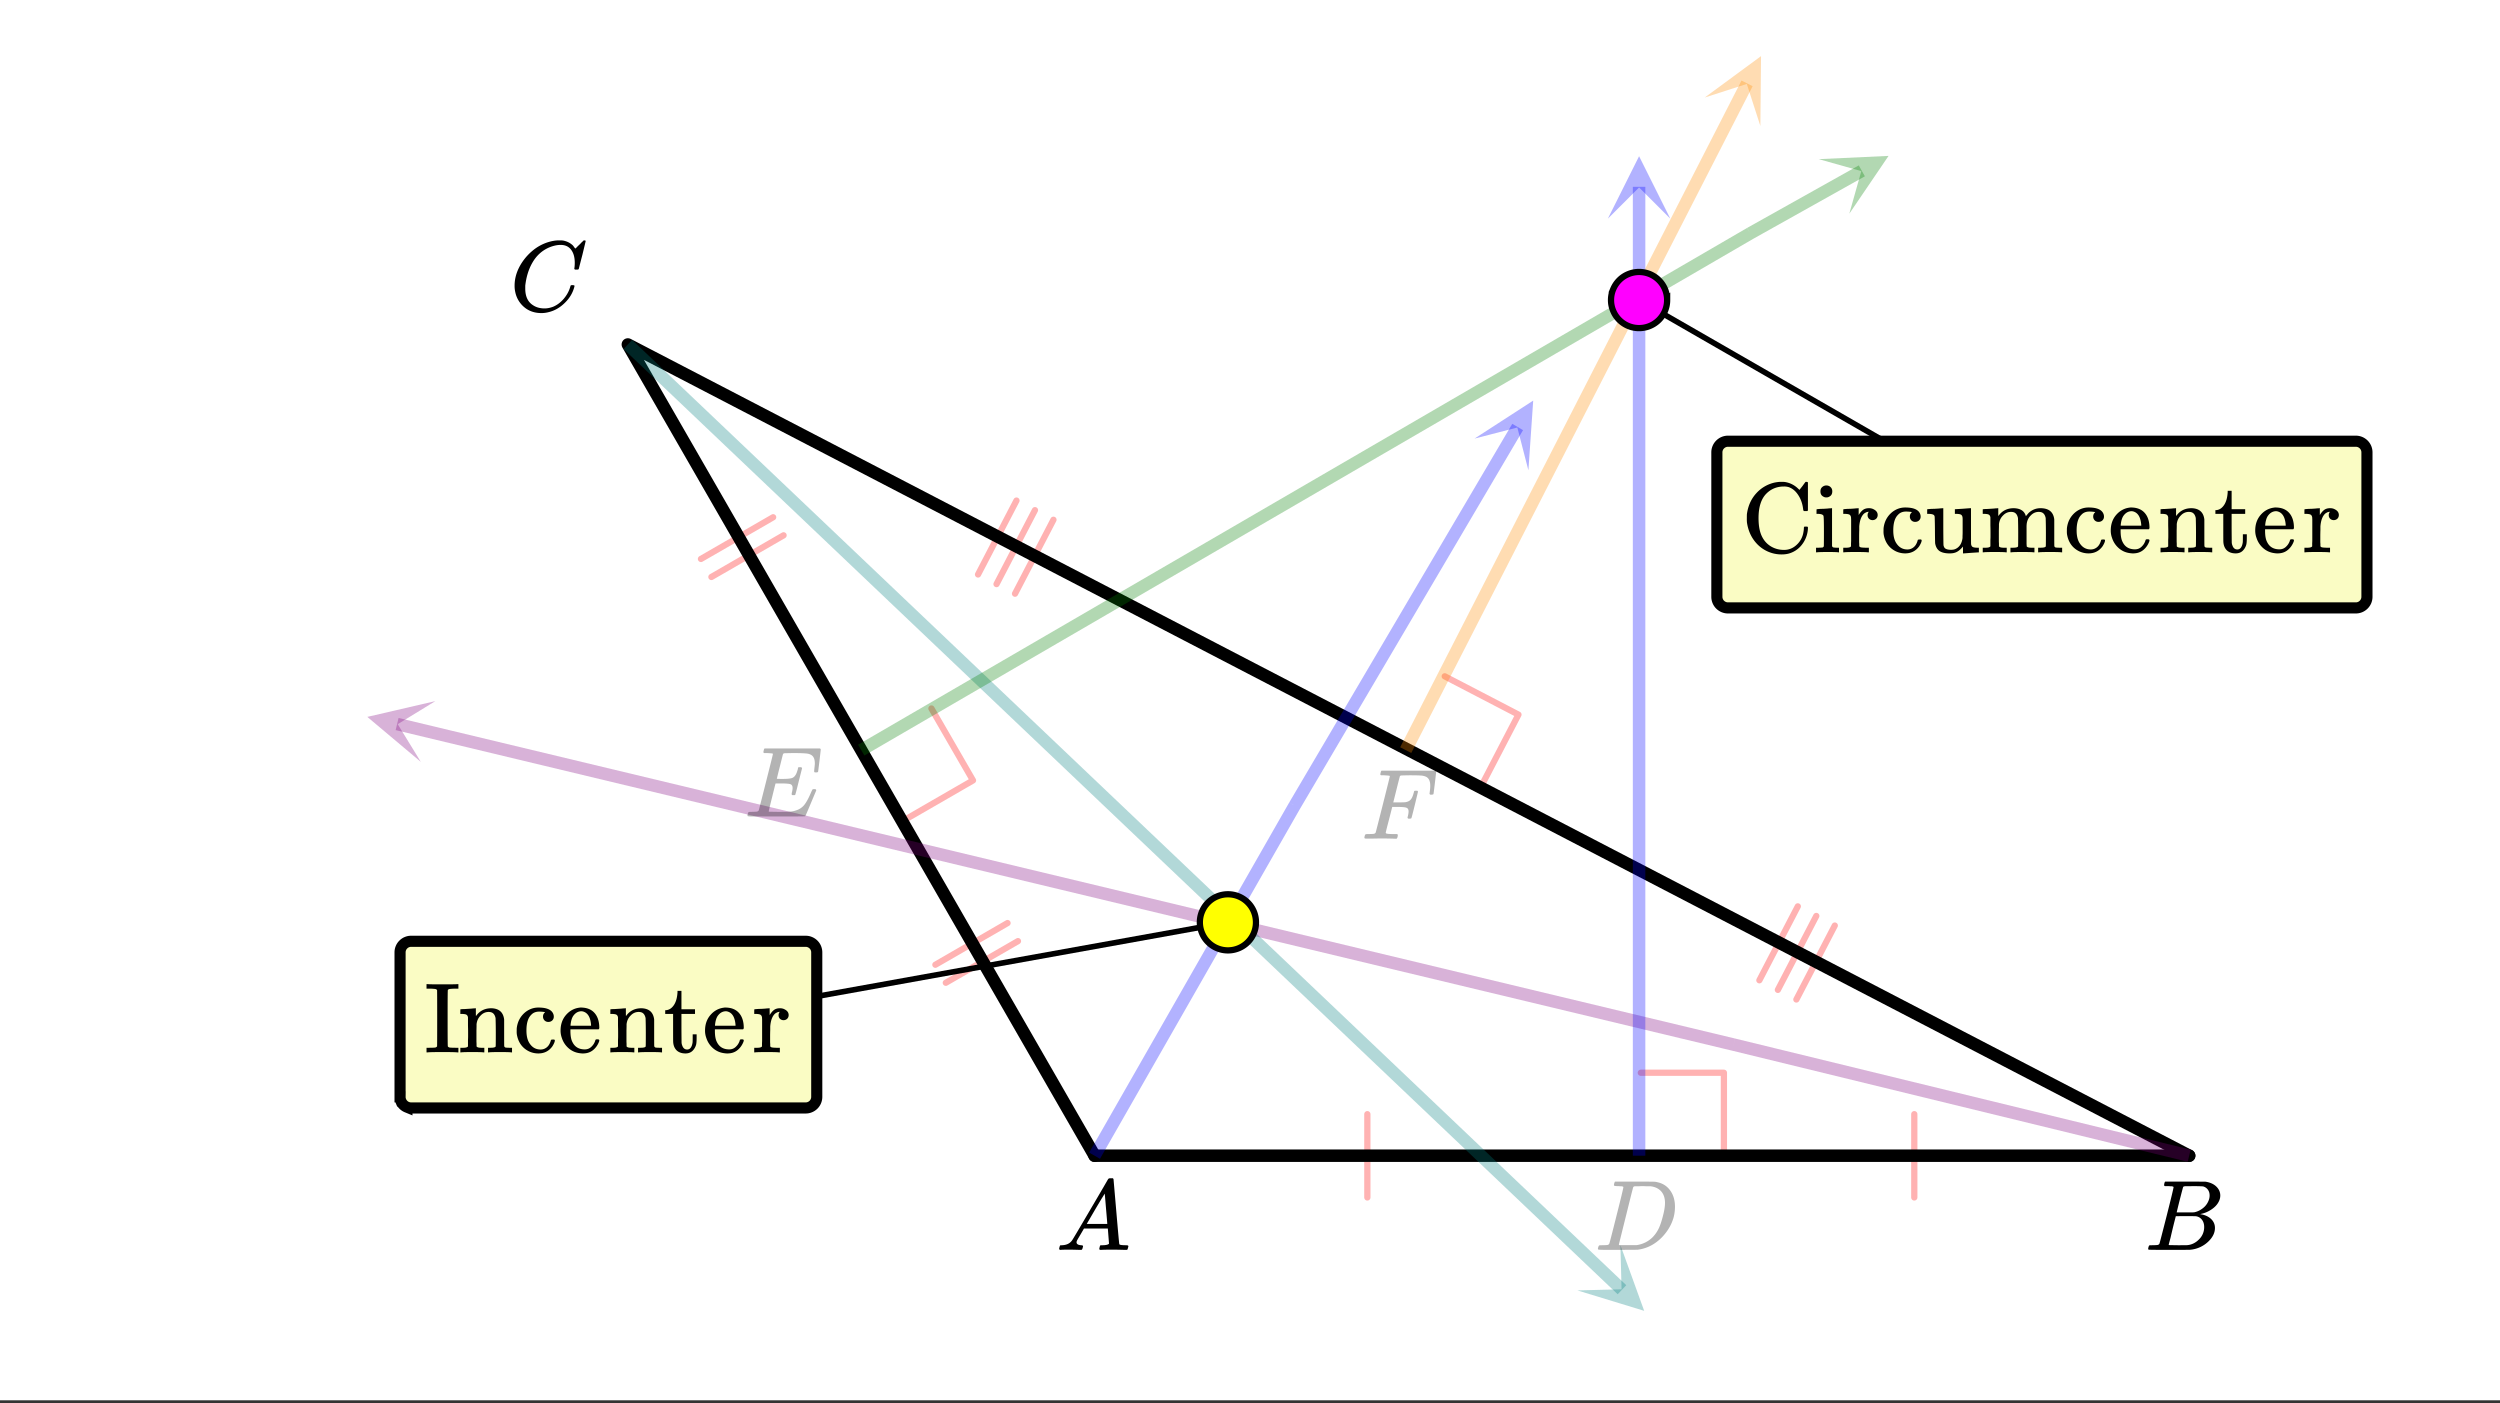 <svg xmlns="http://www.w3.org/2000/svg" xmlns:xlink="http://www.w3.org/1999/xlink" width="449.28" height="252.16" viewBox="0 0 336.96 189.12"><rect x="0" y="0" width="336.96" height="189.12" fill="#333333" stroke="none"/><defs><symbol overflow="visible" id="v"><path d="M.563 0C.5-.063.469-.11.469-.14c0-.04.015-.118.047-.235.03-.113.054-.18.078-.203L.64-.625h.203c.625-.02 1.082-.242 1.375-.672.05-.05.863-1.422 2.437-4.11A452.554 452.554 0 0 0 7.046-9.5c.052-.07.095-.113.126-.125.039-.02.144-.031.312-.031h.235c.05.086.078.133.078.14l.375 4.344c.25 2.906.383 4.375.406 4.406.04.094.332.141.875.141.094 0 .16.008.203.016.04 0 .07.011.094.03a.111.111 0 0 1 .047.095.983.983 0 0 1-.047.187 1.032 1.032 0 0 1-.078.25C9.648-.016 9.594 0 9.5 0c-.168 0-.438-.004-.813-.016-.374-.007-.671-.015-.89-.015-.844 0-1.399.011-1.656.031h-.172a.365.365 0 0 1-.094-.11c0-.019.016-.1.047-.25.031-.124.055-.195.078-.218l.047-.047h.281c.477-.008.766-.082.86-.219L7.03-2.875H3.813l-.454.781c-.324.543-.492.836-.5.875a.524.524 0 0 0-.046.203c0 .23.203.36.609.391.176 0 .265.047.265.14a.583.583 0 0 1-.046.188.754.754 0 0 1-.094.25C3.523-.016 3.473 0 3.39 0c-.157 0-.403-.004-.735-.016-.336-.007-.586-.015-.75-.015C1.258-.031.848-.02.672 0zm6.39-3.5c0-.102-.058-.805-.172-2.11-.105-1.3-.164-1.956-.172-1.968L6.25-7c-.148.242-.434.719-.86 1.438L4.189-3.5H6.952zm0 0"/></symbol><symbol overflow="visible" id="w"><path d="M3.89-8.469c0-.008-.007-.02-.015-.031a.084.084 0 0 0-.047-.016.311.311 0 0 1-.062-.03.156.156 0 0 0-.079-.017c-.03-.007-.062-.015-.093-.015h-.219a.516.516 0 0 0-.125-.016h-.531c-.043-.008-.074-.039-.094-.094-.012-.019-.008-.097.016-.234.039-.164.082-.258.125-.281h1.75c2.332 0 3.562.008 3.687.015.613.094 1.098.313 1.453.657.352.344.531.746.531 1.203 0 .312-.085.617-.25.906-.199.367-.515.695-.953.984-.437.293-.89.485-1.359.579l-.14.046c.593.086 1.07.293 1.437.625.363.336.547.747.547 1.235 0 .648-.297 1.258-.89 1.828a4.026 4.026 0 0 1-2.47 1.11C6.047-.005 5.098 0 3.266 0 1.46 0 .55-.008.53-.031.488-.051.47-.086.47-.141c0-.062.008-.125.031-.187.04-.164.086-.258.14-.281a.954.954 0 0 1 .204-.016h.078c.238 0 .504-.008.797-.031.133-.031.222-.086.265-.172.02-.031.344-1.274.97-3.735.624-2.468.937-3.769.937-3.906zm4.86 1.14c0-.312-.078-.57-.234-.78a1.131 1.131 0 0 0-.625-.438c-.063-.02-.48-.035-1.25-.047-.18 0-.368.008-.563.016h-.64c-.125.012-.211.043-.25.094-.024.043-.172.609-.454 1.703-.273 1.093-.414 1.672-.421 1.734h1.093c.727 0 1.145-.004 1.25-.016.375-.07.723-.222 1.047-.453.332-.226.586-.504.766-.828.187-.332.281-.66.281-.984zm-.734 4.235c0-.394-.106-.722-.313-.984a1.208 1.208 0 0 0-.797-.453c-.054-.008-.43-.016-1.125-.016-1.062 0-1.593.008-1.593.016 0 .023-.086.351-.25.984a121.9 121.9 0 0 0-.454 1.906l-.25.938c0 .043.051.062.157.062.113 0 .476.008 1.093.016.801 0 1.235-.004 1.297-.016.582-.062 1.098-.32 1.547-.78a2.279 2.279 0 0 0 .688-1.673zm0 0"/></symbol><symbol overflow="visible" id="x"><path d="M8.781-6.484c0-.75-.168-1.336-.5-1.766-.324-.426-.793-.64-1.406-.64-.48 0-.996.117-1.547.343-.969.418-1.73 1.117-2.281 2.094-.492.867-.805 1.887-.938 3.062V-3c0 1.031.336 1.773 1.016 2.219.438.304.969.453 1.594.453.343 0 .718-.07 1.125-.219.531-.219 1.008-.57 1.437-1.062.426-.5.723-1.04.89-1.625.032-.114.056-.18.079-.204.031-.019.102-.03.219-.03.187 0 .281.038.281.109 0 .023-.012.07-.031.14-.211.805-.64 1.524-1.297 2.156C6.773-.425 6.05-.016 5.25.173a3.756 3.756 0 0 1-.953.125C3.367.297 2.594.03 1.969-.5A3.566 3.566 0 0 1 .766-2.516a3.733 3.733 0 0 1-.094-.875c0-1.082.336-2.132 1.015-3.156a7.267 7.267 0 0 1 1.5-1.64 6.098 6.098 0 0 1 1.97-1.063c.53-.164 1.015-.25 1.452-.25.32 0 .508.008.563.016.539.093.992.32 1.36.671l.109.141c.05.074.097.137.14.188.04.054.067.078.078.078.032 0 .149-.114.36-.344.062-.05.129-.113.203-.188l.219-.218a.722.722 0 0 1 .14-.14l.203-.204h.079c.124 0 .187.031.187.094 0 .031-.148.648-.438 1.844a166.04 166.04 0 0 0-.484 1.89.239.239 0 0 1-.078.094.858.858 0 0 1-.234.016h-.204a.936.936 0 0 1-.093-.094c0-.008.008-.086.031-.235.02-.175.031-.375.031-.593zm0 0"/></symbol><symbol overflow="visible" id="c"><path d="M3.875-8.469c0-.008-.008-.02-.016-.031a.084.084 0 0 0-.046-.016c-.012-.007-.028-.02-.047-.03a.291.291 0 0 0-.094-.017c-.031-.007-.063-.015-.094-.015H3.36a.516.516 0 0 0-.125-.016h-.14c-.305 0-.465-.031-.485-.094-.011-.019-.007-.093.016-.218.05-.176.094-.274.125-.297h2.688c1.5 0 2.335.008 2.515.015.176 0 .36.028.547.079.707.156 1.27.527 1.688 1.109.425.586.64 1.313.64 2.188 0 .449-.055.89-.156 1.328-.262 1.011-.79 1.933-1.578 2.765-.906.93-1.946 1.485-3.11 1.672l-.187.031L3.187 0h-1.5C.883 0 .478-.02.47-.063v-.015C.445-.118.438-.141.438-.141c0-.02.015-.086.046-.203.04-.133.079-.21.11-.234.031-.031.133-.047.312-.047.239 0 .508-.008.813-.031.125-.031.207-.086.25-.172.031-.031.351-1.274.968-3.735.626-2.468.938-3.769.938-3.906zm5.61 2.14c0-.663-.18-1.19-.532-1.577-.355-.383-.844-.61-1.469-.672h-.593c-.157-.008-.305-.016-.438-.016-.137 0-.281.008-.437.016h-.563c-.125.012-.21.055-.25.125-.023.031-.351 1.328-.984 3.89-.637 2.555-.953 3.84-.953 3.86 0 .043.05.062.156.062h2.25c.851-.132 1.57-.492 2.156-1.078.32-.332.586-.71.797-1.14.207-.426.398-.993.578-1.704.188-.718.281-1.304.281-1.765zm0 0"/></symbol><symbol overflow="visible" id="f"><path d="M9.406-6.063c0-.093.016-.273.047-.546.031-.27.047-.442.047-.516 0-.395-.07-.691-.203-.89-.125-.208-.356-.352-.688-.438-.304-.063-.992-.094-2.062-.094-.774.012-1.172.024-1.203.031a.246.246 0 0 0-.14.125c-.013.032-.153.59-.423 1.672a61.232 61.232 0 0 0-.406 1.64c.195.013.41.016.64.016h.126c.582 0 1-.035 1.25-.109.257-.082.46-.285.609-.61.05-.1.117-.296.203-.577a.433.433 0 0 0 .016-.11c.008-.039.015-.066.015-.078 0-.008.004-.023.016-.047a.047.047 0 0 1 .047-.031.213.213 0 0 1 .078-.016h.234c.032 0 .055.008.079.016.019.012.03.023.03.031.009 0 .02.012.032.032a.09.09 0 0 0 .031.046l-.453 1.782c-.293 1.199-.453 1.808-.484 1.828-.024.023-.094.031-.219.031-.117 0-.184-.008-.203-.031-.055-.031-.059-.14-.016-.328.063-.239.094-.442.094-.61 0-.258-.09-.426-.266-.5-.168-.07-.609-.11-1.328-.11h-.703c-.055.188-.219.856-.5 2a93.385 93.385 0 0 0-.422 1.75c0 .044.051.063.156.063.102 0 .458.008 1.063.016.844 0 1.398-.008 1.672-.031.281-.02.55-.078.812-.172a2.23 2.23 0 0 0 1.094-.735c.29-.363.61-.957.953-1.78.094-.196.149-.302.172-.313.031-.02.098-.031.203-.031.102 0 .164.007.188.015.062.043.094.094.094.156C8.738-1.234 8.242-.07 8.203-.03 8.172-.008 6.883 0 4.343 0H.939C.613-.008.445-.031.438-.063v-.015C.425-.118.421-.141.421-.141c0-.02.008-.086.031-.203.04-.133.078-.21.11-.234.039-.031.144-.047.312-.047.238 0 .508-.008.813-.031.125-.031.207-.086.25-.172.019-.04.343-1.3.968-3.781.625-2.477.938-3.739.938-3.782 0-.062-.016-.093-.047-.093-.074-.02-.313-.04-.719-.063h-.422a.365.365 0 0 1-.094-.11c0-.03.016-.109.047-.234.032-.156.07-.25.125-.28h7.47c.062.062.093.116.093.155 0 .043-.059.547-.172 1.516-.117.969-.18 1.46-.188 1.469-.023.062-.109.093-.265.093H9.5c-.063-.05-.094-.093-.094-.125zm0 0"/></symbol><symbol overflow="visible" id="i"><path d="M2.5-.031c-.262 0-.59.008-.984.015H.64c-.106 0-.172-.02-.204-.062C.426-.118.422-.141.422-.141c0-.02.008-.086.031-.203.04-.133.078-.21.11-.234.039-.031.144-.047.312-.047.238 0 .508-.008.813-.031.125-.031.207-.086.25-.172.019-.04.343-1.3.968-3.781.625-2.477.938-3.739.938-3.782 0-.062-.016-.093-.047-.093-.074-.02-.313-.04-.719-.063h-.422a.365.365 0 0 1-.094-.11c0-.03.016-.109.047-.234.032-.156.07-.25.125-.28H10c.063.062.094.116.094.155 0 .043-.059.547-.172 1.516-.117.969-.18 1.46-.188 1.469-.023.062-.109.093-.265.093h-.172c-.063-.05-.094-.093-.094-.125v-.062a.255.255 0 0 0 .016-.094c.008-.05.015-.097.015-.14.04-.258.063-.52.063-.782 0-.656-.211-1.066-.625-1.234A1.896 1.896 0 0 0 8-8.515c-.25-.02-.762-.032-1.531-.032-.719.012-1.094.024-1.125.031-.074.024-.121.059-.14.11-.013.011-.165.601-.454 1.765l-.438 1.75h.75c.532-.007.829-.02.891-.03.29-.052.504-.145.64-.282.188-.164.345-.488.47-.969a.879.879 0 0 1 .03-.094c.009-.039.016-.066.016-.078 0-.008.004-.023.016-.047.008-.03.02-.046.031-.046.008-.008.024-.016.047-.016a.212.212 0 0 1 .078-.016h.266c.062.043.094.086.094.125 0 .032-.141.625-.422 1.782-.282 1.148-.434 1.734-.453 1.765-.012.063-.102.094-.266.094h-.156c-.063-.04-.102-.078-.11-.11 0-.03.016-.109.047-.234.063-.25.094-.46.094-.64 0-.27-.11-.438-.328-.5-.168-.063-.547-.094-1.14-.094h-.735l-.438 1.718c-.293 1.118-.437 1.7-.437 1.75 0 .055.031.09.094.11.101.055.472.078 1.109.078h.344c.05.055.078.094.078.125.008.023 0 .105-.031.25a.551.551 0 0 1-.125.25H4.53A44.823 44.823 0 0 0 2.5-.031zm0 0"/></symbol><symbol overflow="visible" id="y"><path d="M4.422 0c-.149-.031-.813-.047-2-.047C1.234-.047.57-.03.437 0H.281v-.625h.297c.352 0 .649-.008.89-.031a.44.44 0 0 0 .235-.156c.008-.02.016-1.286.016-3.797 0-2.5-.008-3.766-.016-3.797a.399.399 0 0 0-.234-.14 7.123 7.123 0 0 0-.89-.048H.28v-.61h.156c.133.024.797.032 1.985.032 1.187 0 1.851-.008 2-.031h.156v.61h-.297c-.355 0-.652.015-.89.046-.118.024-.196.07-.235.14-.023.032-.031 1.298-.031 3.798 0 2.511.008 3.777.031 3.796.04.075.117.125.235.157.238.023.535.031.89.031h.297V0zm0 0"/></symbol><symbol overflow="visible" id="z"><path d="M2.531-.813c.07.125.285.188.64.188h.407V0h-.11c-.116-.031-.62-.047-1.515-.047C1.066-.047.563-.03.437 0H.345v-.625h.39c.352 0 .567-.063.641-.188v-.421-.422c.008-.157.016-.328.016-.516v-.562c0-.282-.008-.579-.016-.891v-1.109c-.031-.164-.102-.282-.203-.344-.094-.063-.293-.098-.594-.11H.344V-5.5c0-.207.004-.313.015-.313L.5-5.827c.094-.008.219-.016.375-.016.164-.008.332-.02.5-.031.156-.008.316-.02.484-.031.164-.02.297-.032.391-.032.094-.007.145-.015.156-.015h.031v.531c0 .344.004.516.016.516l.016-.016c.488-.687 1.176-1.031 2.062-1.031 1.032.031 1.602.539 1.719 1.516v1.875c0 1.148.004 1.73.016 1.75.039.074.097.125.171.156.188.023.407.031.657.031h.218V0h-.109c-.117-.031-.621-.047-1.516-.047-.886 0-1.386.016-1.5.047h-.109v-.625h.313c.476 0 .718-.07.718-.219.008-.008.016-.629.016-1.86a68.295 68.295 0 0 0-.031-1.921c-.063-.29-.168-.5-.313-.625-.136-.133-.343-.203-.625-.203-.406 0-.761.156-1.062.469-.324.312-.512.71-.563 1.187v.235c0 .167-.008.37-.015.609V-1.438c.007.118.015.22.015.313zm0 0"/></symbol><symbol overflow="visible" id="A"><path d="M5.234-4.297a.735.735 0 0 1-.515.188.686.686 0 0 1-.516-.204A.723.723 0 0 1 4-4.827c0-.207.066-.379.203-.516.05-.039.07-.066.063-.078 0-.008-.043-.02-.125-.031a4.892 4.892 0 0 0-.657-.047c-.46 0-.82.148-1.078.438-.43.417-.64 1.12-.64 2.109 0 .742.14 1.32.421 1.734.364.555.86.828 1.485.828.219 0 .414-.046.594-.14.375-.188.632-.535.78-1.047.009-.07.032-.113.063-.125.032-.02.102-.031.22-.031h.187c.05.054.078.09.078.109 0 .18-.11.445-.328.797C4.805-.18 4.172.14 3.359.14a2.92 2.92 0 0 1-1.28-.297C1.178-.613.644-1.38.468-2.453a2.912 2.912 0 0 1-.016-.422c0-.238.004-.39.016-.453.113-.844.484-1.531 1.11-2.063.538-.437 1.14-.656 1.796-.656 1.156 0 1.832.309 2.031.922a.908.908 0 0 1 .047.313.67.67 0 0 1-.219.515zm0 0"/></symbol><symbol overflow="visible" id="B"><path d="M5.594-3.297c0 .063-.032.125-.094.188H1.703v.203c0 .656.086 1.156.266 1.5.32.668.879 1 1.672 1 .382 0 .707-.145.968-.438.176-.176.317-.406.422-.687.02-.102.047-.164.078-.188.032-.031.102-.047.22-.047.175 0 .265.047.265.141 0 .031-.012.09-.032.172-.18.469-.453.855-.828 1.156-.367.293-.82.438-1.359.438-.18 0-.375-.024-.594-.063a2.754 2.754 0 0 1-1.375-.687 3.04 3.04 0 0 1-.86-1.344 2.84 2.84 0 0 1-.171-.984c0-.833.238-1.532.719-2.094.488-.57 1.093-.907 1.812-1a.857.857 0 0 1 .188-.016c.812 0 1.43.246 1.86.734.425.481.64 1.153.64 2.016zm-1.11-.406c-.074-.977-.402-1.57-.984-1.781a1.03 1.03 0 0 0-.297-.063c-.46 0-.84.219-1.14.656-.18.282-.293.684-.344 1.204v.093h2.765zm0 0"/></symbol><symbol overflow="visible" id="C"><path d="M1.906-8.094v-.203h.532v2.485h1.828v.625H2.437v1.937c.008 1.125.016 1.762.016 1.906.008.149.04.29.094.422.125.356.344.531.656.531.395 0 .64-.316.735-.953.007-.07.015-.281.015-.625v-.468h.531v.468c0 .418-.023.715-.062.89a1.821 1.821 0 0 1-.5.876C3.68.023 3.367.14 2.984.14c-.492 0-.882-.133-1.171-.391-.282-.27-.446-.633-.485-1.094-.012-.062-.016-.726-.016-2v-1.844H.25v-.5h.11c.331-.03.617-.175.859-.437.406-.426.633-1.082.687-1.969zm0 0"/></symbol><symbol overflow="visible" id="D"><path d="M.484-.625h.188c.351 0 .566-.063.64-.188v-.109-.297a7.38 7.38 0 0 0 .016-.437v-2.766l-.016-.312c-.03-.164-.101-.282-.203-.344-.105-.063-.304-.098-.593-.11h-.25V-5.5c0-.207.007-.313.03-.313l.142-.015c.082-.008.207-.02.374-.031l.485-.016c.144-.008.3-.02.469-.031.164-.02.296-.032.39-.032.094-.007.145-.015.156-.015h.032v.922c.176-.29.363-.516.562-.672.207-.164.485-.25.828-.25.25 0 .461.055.641.156.352.18.531.434.531.766 0 .199-.07.367-.203.5a.692.692 0 0 1-.484.187.685.685 0 0 1-.485-.187.653.653 0 0 1-.187-.485c0-.156.035-.28.11-.375a.273.273 0 0 0 .03-.078c-.023-.008-.124.012-.312.063-.148.074-.258.14-.328.203-.356.344-.563.914-.625 1.703v.516c-.012.355-.016.656-.016.906v.719c.008.093.016.183.016.265v.266c.039.074.098.121.172.14.082.032.316.055.703.063h.422V0h-.125c-.156-.031-.727-.047-1.703-.047C1.004-.047.5-.03.375 0h-.11v-.625zm0 0"/></symbol><symbol overflow="visible" id="K"><path d="M8.906-3.469l.078.078v.204a3.84 3.84 0 0 1-.812 2.156A3.358 3.358 0 0 1 6.312.187a3.78 3.78 0 0 1-.875.094 4.556 4.556 0 0 1-3.39-1.5C1.359-1.977.93-2.914.766-4.03A5.77 5.77 0 0 1 .75-4.61c0-.301.004-.493.016-.579.156-1.101.578-2.03 1.265-2.78a4.696 4.696 0 0 1 2.547-1.454c.29-.05.52-.078.688-.078H5.5c.219 0 .367.012.453.031a3.24 3.24 0 0 1 1.719.89l.172.157.406-.515c.238-.333.379-.52.422-.563H8.813c.062 0 .117.027.171.078v3.766l-.078.093h-.469a.395.395 0 0 1-.093-.234c-.086-.738-.305-1.375-.656-1.906-.344-.54-.766-.899-1.266-1.078a2.062 2.062 0 0 0-.672-.094c-.938 0-1.727.32-2.36.953-.71.711-1.062 1.813-1.062 3.313 0 1.086.172 1.945.516 2.578.281.531.676.949 1.187 1.25.52.304 1.098.453 1.735.453.656 0 1.226-.234 1.718-.703a2.911 2.911 0 0 0 .891-1.672c.04-.219.063-.414.063-.594 0-.062.023-.117.078-.172zm0 0"/></symbol><symbol overflow="visible" id="L"><path d="M1.766-9.016c.226.012.41.09.546.235.145.136.22.324.22.562 0 .324-.122.555-.36.688a.716.716 0 0 1-.438.125.7.7 0 0 1-.437-.125c-.242-.133-.36-.364-.36-.688 0-.25.079-.441.235-.578a.837.837 0 0 1 .594-.219zM3.328 0c-.094-.031-.562-.047-1.406-.047C1.109-.047.617-.03.453 0h-.11v-.625h.22c.25 0 .472-.008.671-.031a.375.375 0 0 0 .157-.156c.007-.02.015-.672.015-1.954 0-1.343-.023-2.062-.062-2.156-.074-.176-.34-.266-.797-.266h-.14V-5.5c0-.207.007-.313.03-.313l.126-.015c.093-.008.218-.02.375-.031l.484-.016c.156-.008.316-.02.484-.031.176-.02.305-.032.39-.032.095-.007.145-.015.157-.015H2.5v5.11c.04.093.094.152.156.171.063.024.219.04.469.047h.313V0zm0 0"/></symbol><symbol overflow="visible" id="M"><path d="M1.422-5.875l.5-.031c.176-.02.312-.032.406-.032.094-.007.145-.015.156-.015h.032v2.437c.007 1.657.02 2.512.03 2.563.04.187.11.324.204.406.176.137.445.203.813.203.25 0 .457-.039.624-.125.52-.25.829-.738.922-1.469v-.234c.008-.144.016-.32.016-.531v-1.813l-.016-.218c-.03-.164-.101-.282-.203-.344-.093-.063-.293-.098-.593-.11h-.235v-.625c.008 0 .348-.019 1.016-.062.676-.05 1.031-.078 1.062-.078h.094v2.39c0 1.626.004 2.45.016 2.47.03.179.097.296.203.359.101.062.3.101.593.109h.25V0c-.023 0-.359.02-1.015.063-.656.05-1 .078-1.031.078h-.094v-.922c-.387.46-.75.734-1.094.828-.18.062-.418.094-.719.094-.574 0-1.023-.106-1.343-.313-.313-.219-.512-.562-.594-1.031-.012-.063-.024-.676-.031-1.844a60.922 60.922 0 0 0-.032-1.64.535.535 0 0 0-.062-.282c-.094-.144-.367-.218-.813-.218h-.14V-5.5c0-.207.004-.313.015-.313l.157-.015c.082-.008.21-.02.39-.031zm0 0"/></symbol><symbol overflow="visible" id="N"><path d="M2.531-.813c.07.125.285.188.64.188h.407V0h-.11c-.116-.031-.62-.047-1.515-.047C1.066-.047.563-.03.437 0H.345v-.625h.39c.352 0 .567-.063.641-.188v-.421-.422c.008-.157.016-.328.016-.516v-.562c0-.282-.008-.579-.016-.891v-1.109c-.031-.164-.102-.282-.203-.344-.094-.063-.293-.098-.594-.11H.344V-5.5c0-.207.004-.313.015-.313L.5-5.827c.094-.008.219-.016.375-.016.164-.008.332-.02.5-.031.156-.008.316-.02.484-.031.164-.02.297-.032.391-.032.094-.007.145-.015.156-.015h.031v.531c0 .344.004.516.016.516l.016-.016c.488-.687 1.176-1.031 2.062-1.031.875.023 1.41.36 1.61 1.016l.015.062c.219-.258.344-.406.375-.438.457-.425.989-.64 1.594-.64 1.125 0 1.742.508 1.86 1.516v1.875c0 1.148.003 1.73.015 1.75.04.074.098.125.172.156.187.023.406.031.656.031h.219V0h-.11c-.117-.031-.62-.047-1.515-.047-.887 0-1.387.016-1.5.047h-.11v-.625h.313c.477 0 .719-.07.719-.219.008-.008.015-.629.015-1.86a68.29 68.29 0 0 0-.03-1.921c-.063-.29-.169-.5-.313-.625-.137-.133-.344-.203-.625-.203-.407 0-.762.156-1.063.469-.324.312-.512.71-.562 1.187 0 0-.008.086-.016.25v2.422c.008.094.016.172.016.234v.079c.07.125.285.187.64.187h.407V0h-.11c-.117-.031-.621-.047-1.516-.047-.886 0-1.386.016-1.5.047h-.109v-.625h.313c.476 0 .718-.07.718-.219.008-.008.016-.629.016-1.86a68.295 68.295 0 0 0-.031-1.921c-.063-.29-.168-.5-.313-.625-.136-.133-.343-.203-.625-.203-.406 0-.761.156-1.062.469-.324.312-.512.71-.563 1.187v.235c0 .167-.008.37-.015.609V-1.438c.007.118.015.22.015.313zm0 0"/></symbol><clipPath id="j"><path d="M0 0h336.96v188.719H0zm0 0"/></clipPath><clipPath id="k"><path d="M198 53h9v11h-9zm0 0"/></clipPath><clipPath id="l"><path d="M198.746 59.113l24.05-40.832 40.833 24.051-24.05 40.836zm0 0"/></clipPath><clipPath id="m"><path d="M49 94h10v9H49zm0 0"/></clipPath><clipPath id="n"><path d="M56.719 102.688L10.637 91.636l11.05-46.086L67.77 56.605zm0 0"/></clipPath><clipPath id="o"><path d="M212 167h10v10h-10zm0 0"/></clipPath><clipPath id="p"><path d="M218.406 167.82l34.344 32.657-32.652 34.343-34.344-32.656zm0 0"/></clipPath><clipPath id="q"><path d="M216.71 21H226v8.477h-9.29zm0 0"/></clipPath><clipPath id="r"><path d="M245 21h10v8h-10zm0 0"/></clipPath><clipPath id="s"><path d="M245.14 21.45l41.348-23.153 23.157 41.348L268.293 62.8zm0 0"/></clipPath><clipPath id="t"><path d="M229 7h9v10h-9zm0 0"/></clipPath><clipPath id="u"><path d="M229.77 13.145l21.597-42.184 42.184 21.598-21.598 42.183zm0 0"/></clipPath><filter id="a" filterUnits="objectBoundingBox" x="0%" y="0%" width="100%" height="100%"><feColorMatrix in="SourceGraphic" values="0 0 0 0 1 0 0 0 0 1 0 0 0 0 1 0 0 0 1 0"/></filter><mask id="F"><path fill-opacity=".298" d="M0 0h336.96v189.12H0z" filter="url(#a)"/></mask><clipPath id="b"><path d="M0 0h14v17H0z"/></clipPath><g id="E" clip-path="url(#b)"><use xlink:href="#c" x=".931" y="11.463"/></g><mask id="H"><path fill-opacity=".298" d="M0 0h336.96v189.12H0z" filter="url(#a)"/></mask><clipPath id="e"><path d="M1 2h10.879v11H1zm0 0"/></clipPath><clipPath id="d"><path d="M0 0h12v17H0z"/></clipPath><g clip-path="url(#d)"><g clip-path="url(#e)" id="G"><use xlink:href="#f" x="1.328" y="12.049"/></g></g><mask id="J"><path fill-opacity=".298" d="M0 0h336.96v189.12H0z" filter="url(#a)"/></mask><clipPath id="h"><path d="M.36 2H11v11H.36zm0 0"/></clipPath><clipPath id="g"><path d="M0 0h12v17H0z"/></clipPath><g clip-path="url(#g)"><g clip-path="url(#h)" id="I"><use xlink:href="#i" x=".478" y="12.045"/></g></g></defs><g clip-path="url(#j)" fill="#fff"><path d="M0 0h337v189.469H0zm0 0"/><path d="M0 0h337v189.469H0zm0 0"/></g><path d="M184.297 161.398v-11.226M258.016 150.172v11.226M221.156 144.59h11.2M232.356 144.59v11.195M125.543 95.492l5.602 9.696M131.145 105.188l-9.7 5.597M137.207 126.848l-9.727 5.613M135.8 124.414l-9.726 5.617M94.48 75.336l9.727-5.617M95.887 77.766l9.726-5.614M194.727 91.156l9.937 5.164M204.664 96.32l-5.164 9.934M247.3 124.75l-5.179 9.965M244.809 123.457l-5.18 9.961M242.316 122.164l-5.18 9.961M131.824 77.43l5.18-9.961M134.316 78.727l5.18-9.965M136.809 80.02l5.18-9.965" fill="none" stroke-width=".843" stroke-linecap="round" stroke-linejoin="round" stroke="red" stroke-opacity=".302"/><path d="M295.063 155.77L84.625 46.43M84.625 46.43l62.906 109.34" fill="red" stroke-width="1.685" stroke-linecap="round" stroke="#000"/><path d="M147.531 155.77h147.532" fill="none" stroke-width="1.685" stroke-linecap="round" stroke="#000"/><path d="M147.531 155.77l26.961-47.18M174.492 108.59l30.063-51.04" fill="none" stroke-width="1.685" stroke="#00f" stroke-opacity=".302"/><g clip-path="url(#k)"><g clip-path="url(#l)"><path d="M198.746 59.113l7.906-5.12-.648 9.398-1.492-5.77zm0 0" fill="#00f" fill-opacity=".302"/></g></g><path d="M295.063 155.77l-61.41-14.977M233.652 140.793L53.523 97.59" fill="none" stroke-width="1.685" stroke="purple" stroke-opacity=".302"/><g clip-path="url(#m)"><g clip-path="url(#n)"><path d="M56.719 102.688l-7.211-6.063 9.176-2.129-5.079 3.113zm0 0" fill="purple" fill-opacity=".302"/></g></g><path d="M84.625 46.43l45.684 43.437M130.309 89.867l88.308 83.969" fill="none" stroke-width="1.685" stroke="teal" stroke-opacity=".302"/><g clip-path="url(#o)"><g clip-path="url(#p)"><path d="M218.406 167.82l3.203 8.86-9.007-2.754 5.957-.149zm0 0" fill="teal" fill-opacity=".302"/></g></g><path d="M165.504 124.316l-83.125 14.977" fill="none" stroke-width=".758" stroke="#000"/><path d="M220.922 155.77v-41.938M220.922 113.832V25.18" fill="none" stroke-width="1.685" stroke="#00f" stroke-opacity=".302"/><g clip-path="url(#q)"><path d="M216.71 29.477l4.212-8.422 4.21 8.422-4.21-4.211zm0 0" fill="#00f" fill-opacity=".302"/></g><path d="M116.078 101.102l119.82-69.649M235.898 31.453l15.047-8.426" fill="none" stroke-width="1.685" stroke="green" stroke-opacity=".302"/><g clip-path="url(#r)"><g clip-path="url(#s)"><path d="M245.14 21.45l9.407-.438-5.29 7.789 1.618-5.735zm0 0" fill="green" fill-opacity=".302"/></g></g><path d="M189.469 101.102l46.008-89.864" fill="none" stroke-width="1.685" stroke="#ff8c00" stroke-opacity=".302"/><g clip-path="url(#t)"><g clip-path="url(#u)"><path d="M229.77 13.145l7.59-5.582-.09 9.421-1.829-5.672zm0 0" fill="#ff8c00" fill-opacity=".302"/></g></g><path d="M220.922 40.441l54.668 31.454" fill="none" stroke-width=".758" stroke="#000"/><path d="M169.285 124.316c0 .5-.094.985-.285 1.446a3.738 3.738 0 0 1-.82 1.226 3.758 3.758 0 0 1-1.227.82 3.763 3.763 0 0 1-2.894 0 3.678 3.678 0 0 1-1.227-.82 3.678 3.678 0 0 1-.82-1.226 3.763 3.763 0 0 1 0-2.895c.191-.46.465-.87.82-1.226a3.678 3.678 0 0 1 1.227-.82 3.74 3.74 0 0 1 1.445-.286 3.76 3.76 0 0 1 2.676 1.106 3.76 3.76 0 0 1 1.105 2.676zm0 0" fill="#ff0" stroke-width=".843" stroke="#000"/><path d="M224.703 40.441c0 .5-.094.985-.285 1.446a3.842 3.842 0 0 1-.82 1.226 3.777 3.777 0 0 1-6.168-1.227 3.673 3.673 0 0 1-.29-1.445c0-.503.094-.984.29-1.449a3.81 3.81 0 0 1 .816-1.226 3.734 3.734 0 0 1 1.23-.82 3.777 3.777 0 0 1 4.121.82 3.76 3.76 0 0 1 1.105 2.676zm0 0" fill="#f0f" stroke-width=".843" stroke="#000"/><use xlink:href="#v" x="142.289" y="168.463"/><use xlink:href="#w" x="289.071" y="168.463"/><use xlink:href="#x" x="68.687" y="41.9"/><path d="M53.844 147.84v-19.473c0-.207.039-.41.12-.601a1.543 1.543 0 0 1 .852-.852c.192-.082.395-.121.602-.121h53.172c.207 0 .41.039.601.121a1.543 1.543 0 0 1 .852.852c.078.191.121.394.121.601v19.473a1.59 1.59 0 0 1-.46 1.113 1.605 1.605 0 0 1-1.114.461H55.418a1.59 1.59 0 0 1-1.113-.46 1.543 1.543 0 0 1-.34-.513 1.519 1.519 0 0 1-.121-.601zm0 0" fill="#fafcc4"/><path d="M53.922 147.84v-19.473c0-.199.035-.39.113-.574.074-.184.184-.344.324-.484.141-.141.301-.25.485-.325.183-.078.375-.113.574-.113h53.172c.2 0 .39.035.57.113.184.075.348.184.488.325.141.14.25.3.325.484.074.184.113.375.113.574v19.473c0 .2-.04.39-.113.57a1.463 1.463 0 0 1-.325.488 1.486 1.486 0 0 1-1.059.437H55.419c-.2 0-.39-.038-.574-.112a1.447 1.447 0 0 1-.485-.325c-.14-.14-.25-.304-.324-.488a1.416 1.416 0 0 1-.113-.57zm0 0" fill="none" stroke-width="1.498" stroke="#000"/><use xlink:href="#y" x="57.208" y="141.848"/><use xlink:href="#z" x="61.701" y="141.848"/><use xlink:href="#A" x="69.19" y="141.848"/><use xlink:href="#B" x="75.181" y="141.848"/><use xlink:href="#z" x="81.921" y="141.848"/><use xlink:href="#C" x="89.41" y="141.848"/><use xlink:href="#B" x="94.653" y="141.848"/><use xlink:href="#D" x="101.393" y="141.848"/><use xlink:href="#E" transform="translate(214 157)" mask="url(#F)"/><use xlink:href="#G" transform="translate(99 98)" mask="url(#H)"/><use xlink:href="#I" transform="translate(183 101)" mask="url(#J)"/><path d="M231.332 80.438v-19.47c0-.21.04-.41.117-.6.082-.196.196-.364.344-.513.144-.148.316-.261.508-.34.195-.081.394-.12.605-.12h84.621c.211 0 .41.039.606.12a1.574 1.574 0 0 1 .852.852c.077.192.117.39.117.602v19.468c0 .211-.04.41-.118.606a1.6 1.6 0 0 1-.343.508 1.558 1.558 0 0 1-.508.344 1.606 1.606 0 0 1-.606.117h-84.62c-.212 0-.41-.04-.606-.117a1.558 1.558 0 0 1-.508-.344 1.6 1.6 0 0 1-.344-.508 1.606 1.606 0 0 1-.117-.606zm0 0" fill="#fafcc4"/><path d="M231.406 80.438v-19.47a1.507 1.507 0 0 1 1.5-1.5h84.621c.2 0 .391.04.575.114.183.078.347.188.488.328.137.14.246.3.324.485.074.183.113.375.113.574v19.469c0 .199-.039.39-.113.574a1.529 1.529 0 0 1-.812.812 1.52 1.52 0 0 1-.575.114h-84.62c-.2 0-.391-.04-.575-.114a1.535 1.535 0 0 1-.488-.328c-.14-.137-.246-.3-.324-.484a1.52 1.52 0 0 1-.114-.574zm0 0" fill="none" stroke-width="1.498" stroke="#000"/><use xlink:href="#K" x="234.695" y="74.448"/><use xlink:href="#L" x="244.43" y="74.448"/><use xlink:href="#D" x="248.175" y="74.448"/><use xlink:href="#A" x="253.417" y="74.448"/><use xlink:href="#M" x="259.408" y="74.448"/><use xlink:href="#N" x="266.897" y="74.448"/><use xlink:href="#A" x="278.13" y="74.448"/><use xlink:href="#B" x="284.121" y="74.448"/><use xlink:href="#z" x="290.861" y="74.448"/><use xlink:href="#C" x="298.35" y="74.448"/><use xlink:href="#B" x="303.593" y="74.448"/><use xlink:href="#D" x="310.333" y="74.448"/></svg>